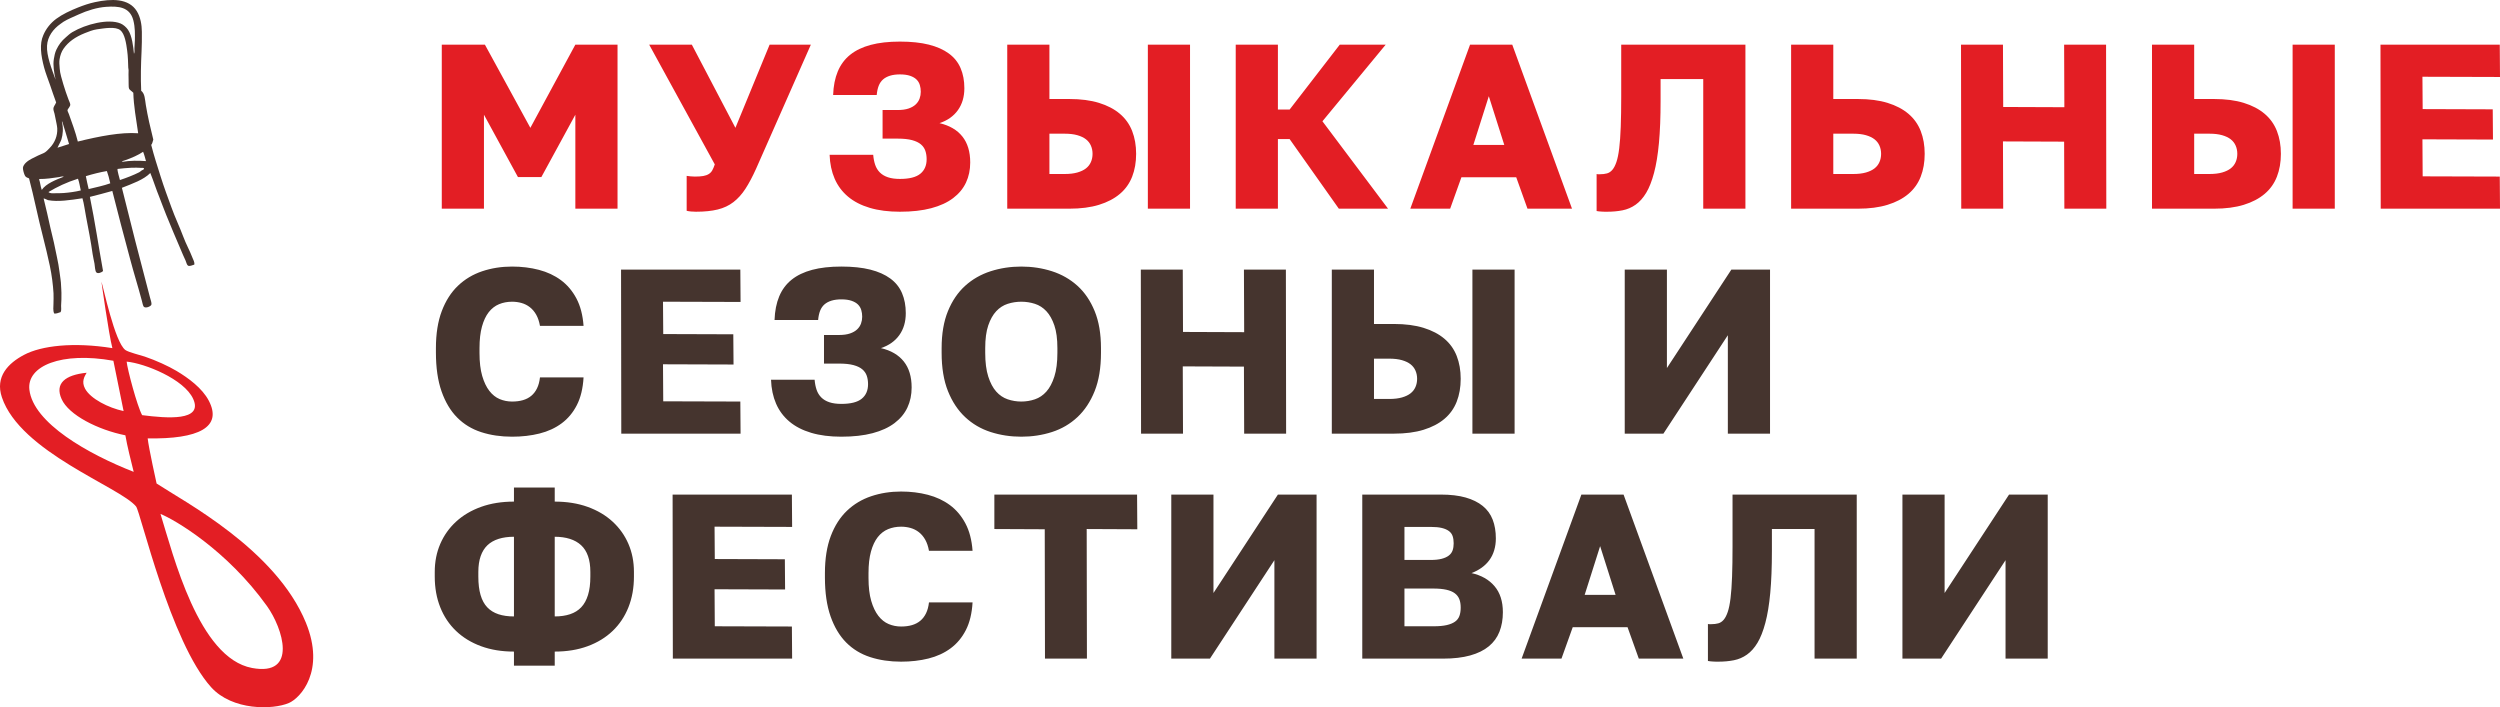 <?xml version="1.0" encoding="UTF-8"?>
<!DOCTYPE svg PUBLIC "-//W3C//DTD SVG 1.1//EN" "http://www.w3.org/Graphics/SVG/1.1/DTD/svg11.dtd">
<!-- Creator: CorelDRAW 2021.5 -->
<svg xmlns="http://www.w3.org/2000/svg" xml:space="preserve" width="158.574mm" height="44.86mm" version="1.1" style="shape-rendering:geometricPrecision; text-rendering:geometricPrecision; image-rendering:optimizeQuality; fill-rule:evenodd; clip-rule:evenodd"
viewBox="0 0 15857.36 4486"
 xmlns:xlink="http://www.w3.org/1999/xlink"
 xmlns:xodm="http://www.corel.com/coreldraw/odm/2003">
 <defs>
  <style type="text/css">
   <![CDATA[
    .fil0 {fill:#E31E24}
    .fil1 {fill:#45342E}
    .fil2 {fill:#E31E24;fill-rule:nonzero}
    .fil3 {fill:#45342E;fill-rule:nonzero}
   ]]>
  </style>
 </defs>
 <g id="Слой_x0020_1">
  <g id="_3000397248144">
   <g>
    <path class="fil0" d="M1832.11 4459.24c73.63,-31.6 233.28,-203.29 108.19,-509.47 -190.39,-465.09 -776.13,-769.91 -947.06,-882.85 0,0 -49.78,-223.59 -56.56,-286.31 322.47,5.89 476.42,-70.81 387.45,-239.42 -41.53,-78.92 -128.05,-142.86 -204.87,-188.71 -52.31,-30.86 -129.53,-66.35 -201.37,-90.76 -25.58,-8.54 -103.02,-27.47 -122.47,-41.5 -68.03,-49.24 -141.56,-407.43 -152.13,-433.84 0,0 46.06,331.46 69.51,421.78 -246.18,-39.5 -450.61,-15.84 -560.7,42.89 -99.54,52.63 -184.26,137.79 -140.11,268.99 116.87,348.16 749.42,568.56 851.06,692.48 28.1,34.21 217.56,860.88 476.61,1146.99 134.5,148.35 390.09,143.38 492.45,99.73zm-138.72 -615.14l0 0c100.69,140.76 197.79,447.34 -94.57,392.83 -339.14,-63.18 -499.53,-715.47 -580.87,-977.08 88.23,35.29 420.49,228.22 675.44,584.25zm-1507.06 -1372.52l0 0c-17.33,-150.37 202.54,-242.6 532.83,-183.33 18.47,91.5 41.72,204.87 64.76,319.17 -96.05,-20.38 -210.27,-78.29 -244.37,-142.1 -23.68,-44.48 -4.86,-75.85 9.9,-100.99 -136.6,13.71 -203.05,67.81 -158.88,166.71 44.79,101.21 230.75,195.37 404.64,230.11 11,65.83 35.18,161.03 52.74,231.82 -288.43,-112.82 -637.2,-309.56 -661.62,-521.39zm1039 58.64l0 0c64.78,142.4 -166.09,123.18 -323.83,103.1 -31.92,-58.13 -94.34,-293.72 -98.16,-339.57 114.55,10.76 365.05,110.7 421.99,236.47z"/>
    <path class="fil1" d="M356.02 649.53c-5.6,16.48 -17.54,24.95 -17.34,42.16 0.22,9.4 4.98,20.2 7.29,30.13 2.54,10.76 4.45,21.53 6.36,31.15 4.01,21.69 9.6,42.57 10.77,61.18 2.52,47.11 -16.17,91.27 -45.74,121.92 -9.63,10.56 -20.93,22.82 -31.92,30.22 -12.47,8.04 -29.16,12.57 -43.64,20.09 -27.04,14.17 -54.93,24.38 -76.81,44.8 -9.62,8.63 -19.02,22.38 -19.65,33.37 -0.52,12.06 6.97,39.52 13.52,50.93 6.65,11.2 17.23,11.42 25.35,15.96 31.7,119.69 56.33,247.76 88.35,370.22 15.95,61.69 30.41,124.23 43.41,184.24 12.58,59.4 20.17,119.5 23.46,175.09 1.16,21.74 -0.32,43.43 -0.32,64.85 0.32,20.71 -4.65,43.98 4.75,62.78 10.35,2.73 29.37,-5.31 40.56,-8.89 6.58,-12.45 2.33,-26.84 3.07,-40.26 1.91,-26.42 2.53,-53.34 2.1,-82.51 0,-13.72 -1.67,-28.1 -2.1,-42.58 -0.43,-29.06 -6.33,-58.64 -10.03,-89.49 -7.28,-62.11 -23.77,-124.01 -35.5,-185.96 -6.33,-32 -16.16,-63.18 -22.29,-93.82 -12.46,-61.27 -28.21,-123.72 -43.01,-186.14 8.24,0.19 18.82,7.5 27.81,10.55 63.81,12.06 141.24,-0.42 218.48,-11.94 10.57,36.35 14.79,76.2 22.71,116.32 15.53,79.88 30.53,157.45 41.84,237.96 2.53,18.06 7.94,39.18 11.72,60.01 2.54,17.2 3.69,47.51 11.75,55.78 10.02,10.57 32.84,0.85 42.67,-8.27 -28.41,-156.76 -51.12,-311.86 -83.57,-470.57 46.5,-12.35 92.97,-23.01 142.2,-37.71 34.35,137.25 73.21,283.88 112.21,429.07 23.97,90.87 49.78,171.57 75.13,266.89 3.8,13.71 7.07,34.44 13.63,39.49 12.16,10.38 44.38,-3.77 47.13,-14.35 2.84,-10.16 -5.2,-30.22 -9.31,-46.48 -63.61,-239.73 -124.25,-478 -177.91,-694.5 67.83,-26.6 138.39,-51.43 180.23,-93.91 19.97,48.61 36.35,102.39 57.27,153.09 14.81,36.87 27.46,74.39 43.84,113.46 14.79,36.14 29.16,71.54 45.54,110.21 21.13,49.24 39.41,91.27 61.06,143.48 4.44,10.56 10.79,22.4 15.96,35.29 5.39,14.58 8.87,28.51 15.96,32.32 8.87,5.08 26.31,-2.31 39.4,-6.63 3.06,-15.75 -6.53,-30.13 -11.73,-43.88 -16.68,-44.03 -41.3,-87.56 -58.42,-134.07 -22.82,-61.15 -51.88,-121.06 -74.37,-183.92 -23.24,-63.81 -47.45,-128.49 -68.58,-195.57 -20.9,-65.94 -43,-134.29 -60.13,-201.92 8.25,-9.09 8.68,-22.38 13.21,-33.72 -18.05,-72.13 -35.92,-148.87 -47.42,-219.64 -5.92,-35.49 -5.39,-71.21 -29.39,-89.91 -4.01,-83.36 -1.57,-167.87 2.34,-249.89 1.91,-38.67 2.42,-79.87 1.91,-124.67 -0.43,-43.08 -8.26,-92.14 -32.11,-130.58 -51.16,-82.43 -161.46,-79.66 -265.2,-57.27 -37.63,8.02 -73.24,20.5 -107.57,34.02 -51.14,20.51 -99.21,43.12 -137.77,71.54 -36.76,27.14 -65.19,63.09 -82.31,103.43 -25.14,56.42 -15.95,127 5.18,206.66 9.83,36.66 24.82,73.11 37.51,110.32 12.89,37.39 25.34,74.99 38.46,110.07zm-57.69 -359.65l0 0c3.07,-58.09 39.2,-106.29 85.66,-138.61 6.36,-4.44 12.69,-9.72 18.72,-13.3 28.22,-17.56 62.23,-30.54 96.46,-46.52 53.03,-24.38 117.17,-44.35 175.16,-48.16 75.35,-5.08 148.79,-0.41 171.28,85.16 11.95,46.48 10.36,89.27 9.81,126.99 -0.39,17.33 -2.1,34.25 -2.72,51.56 -0.55,11.62 2.53,23.14 -2.85,34.44 -4.67,-44.57 -11.75,-113.69 -37.71,-152.23 -10.58,-15.97 -30.36,-33.31 -47.25,-40.16 -77.45,-32.44 -220.82,4.22 -306.29,54.96 -14.25,8.32 -27.48,20.79 -40.79,32.41 -27.79,23.47 -45.31,47.75 -59.9,77.98 -8.87,18.69 -13.1,39.11 -16.37,59.81 -6.34,38.89 0.85,84.29 11.19,131.43 -24.82,-67.84 -58.41,-153.21 -54.4,-215.76zm138.73 434.03l0 0c-2.86,-8.44 -8.99,-18.38 -8.99,-23.96 0,-5.81 7.08,-12.7 9.92,-17.75 3.29,-5.81 8.46,-12.79 7.72,-19.02 -0.74,-9.21 -7.5,-22.1 -11.51,-32.66 -11.74,-32.33 -22.29,-60.74 -32.66,-96.55 -9.06,-32.03 -21.34,-68.48 -22.92,-99.98 -1.68,-22.8 -3.81,-40.03 -0.74,-58.19 4.01,-25.28 12.14,-48.29 25.14,-66.76 30.44,-43.57 73.87,-74.31 135.13,-99.04 23.78,-9.39 50.52,-20.28 76.09,-23.96 48.06,-6.67 118.22,-19.25 148.96,5.58 28.22,22.83 37.61,84.42 43.41,129.54 4.99,35.71 5.92,76.83 6.9,108.19 0.19,5.5 2.1,10.58 2.1,15.21 0.43,8.77 -0.96,18.19 -0.53,28.64 1.15,20.82 0,38.04 0.76,58 0.39,10.36 -0.23,24.11 2.84,31.05 2.34,5.73 8.66,10.16 12.67,13.65 4.46,3.69 8.87,6.86 14.26,12.36 1.91,80.51 18.08,169.69 30.75,256.97 -109.56,-7.85 -245.97,18.8 -382.79,52.61 -15.2,-61.92 -37.5,-119.19 -56.51,-173.93zm0.93 189.54l0 0c-23.56,8.9 -47.64,13.98 -73.53,23.47 7.83,-18.17 18.61,-34.23 25.13,-52.83 9.42,-31.91 13.43,-70.36 2.89,-111.67 0.93,-0.31 0.62,-1.39 2.29,-1.58 15.24,45.75 29.07,98.46 43.22,142.61zm-190.16 223.58l0 0c0.74,-0.19 1.16,-0.41 1.9,-0.64 0,-0.32 -0.21,-1.05 0.73,-1.05 38.05,0.73 84,-6.03 123.93,-12.02 10.03,-1.73 20.62,-6.45 30.44,-2.55 -50.62,19.65 -114.21,44.36 -139.89,83.98 -7.93,-20.6 -9.83,-47.53 -17.11,-67.72zm544.74 -120.24l0 0c42.69,-14.69 85.48,-33.71 115.06,-54.1 7.18,16.71 13.53,42.26 18.28,59.18 -47.64,-3.71 -101.2,-3.71 -153.5,4.95 4.63,-6.44 13.07,-7.57 20.16,-10.03zm-114.74 68.17l0 0c7.71,21.02 15.76,49.75 21.56,77.85 -41.09,14.79 -93.41,26 -137.03,36.45 -6.35,-24.29 -13.12,-58.42 -17.87,-81.88 42.48,-13.21 94.58,-26.11 133.34,-32.42zm-183.31 48.57l0 0c9.19,25.06 11.72,49.15 17.86,74.4 -34.77,8.43 -73.01,13.73 -108.2,16.37 -17.64,1.5 -34.54,1.05 -50.9,1.28 -16.27,0.4 -34.04,3.17 -46.07,-7.41 54.51,-32.94 115.47,-62.02 187.31,-84.64zm340.12 -69.61l0 0c21.33,-1.06 41.72,0 60.52,0.85 6.34,0.41 13.85,-1.91 18.51,3.5 0,8.02 -8.88,8.97 -14.27,12.34 -5.39,3.4 -10.57,9.08 -15.96,11.84 -36.89,18.6 -81.03,35.72 -122.79,49.44 -3.03,-12.67 -6.32,-23.97 -9.38,-35.08 -2.52,-10.54 -6.34,-25.15 -6.13,-34.23 -0.21,-0.42 -0.21,-0.82 0.72,-1.05 28.22,-3.59 60.13,-5.93 88.78,-7.61z"/>
   </g>
   <g>
    <path class="fil2" d="M2802.16 1323.66l0 -1040.49 273.5 0 288.37 527.68 285.39 -527.68 267.55 0 0 1040.49 -267.55 0 0 -596.05 -215.53 395.38 -148.64 0 -215.54 -395.38 0 596.05 -267.55 0zm1612.76 19.32c-10.9,0 -21.55,-0.49 -31.96,-1.48 -10.4,-0.99 -19.57,-2.48 -27.5,-4.46l0 -221.48c7.93,0.99 15.86,1.98 23.78,2.97 7.93,0.99 17.35,1.49 28.25,1.49 21.8,0 39.63,-1.24 53.51,-3.72 13.87,-2.47 25.51,-6.68 34.93,-12.63 9.41,-5.95 16.84,-13.87 22.29,-23.78 5.45,-9.91 10.66,-22.3 15.61,-37.16l-416.2 -759.56 270.53 0 276.48 527.68 217.01 -527.68 261.61 0 -347.82 787.8c-22.79,50.54 -45.33,92.9 -67.63,127.09 -22.3,34.19 -47.57,62.18 -75.81,83.98 -28.24,21.8 -61.44,37.41 -99.59,46.82 -38.15,9.42 -83.98,14.12 -137.49,14.12zm1293.18 0c-72.34,0 -136.01,-8.17 -191,-24.52 -55,-16.35 -101.08,-40.14 -138.24,-71.35 -37.16,-31.22 -65.4,-69.12 -84.73,-113.71 -19.32,-44.59 -29.97,-95.13 -31.96,-151.62l276.48 0c1.98,23.79 6.19,45.09 12.63,63.92 6.44,18.83 16.35,34.93 29.73,48.31 13.38,13.38 30.47,23.53 51.28,30.47 20.81,6.94 46.08,10.4 75.81,10.4 59.46,0 102.56,-10.9 129.32,-32.7 26.75,-21.8 40.13,-52.52 40.13,-92.15 0,-19.82 -2.72,-37.66 -8.17,-53.52 -5.45,-15.85 -14.87,-29.48 -28.24,-40.87 -13.38,-11.4 -31.96,-20.32 -55.75,-26.76 -23.78,-6.44 -54.5,-9.66 -92.15,-9.66l-95.13 0 0 -181.34 95.13 0c27.74,0 51.03,-3.22 69.86,-9.66 18.83,-6.45 33.94,-15.12 45.33,-26.02 11.4,-10.9 19.58,-23.28 24.53,-37.16 4.95,-13.87 7.43,-28.24 7.43,-43.1 0,-14.87 -1.98,-28.99 -5.94,-42.37 -3.97,-13.37 -10.9,-25.02 -20.81,-34.93 -9.91,-9.91 -23.54,-17.83 -40.88,-23.78 -17.34,-5.95 -38.89,-8.92 -64.66,-8.92 -23.78,0 -44.59,2.73 -62.43,8.18 -17.84,5.45 -32.7,13.37 -44.59,23.78 -11.89,10.4 -21.06,23.78 -27.5,40.13 -6.44,16.35 -10.65,35.92 -12.63,58.72l-276.48 0c1.98,-57.48 11.89,-107.52 29.73,-150.13 17.84,-42.61 44.1,-77.79 78.78,-105.54 34.68,-27.74 78.04,-48.55 130.06,-62.43 52.03,-13.87 113.71,-20.81 185.06,-20.81 71.35,0 132.54,6.44 183.57,19.33 51.04,12.88 93.4,31.71 127.09,56.48 33.69,24.77 58.47,55.74 74.32,92.9 15.86,37.16 23.79,79.52 23.79,127.09 0,54.5 -13.63,100.83 -40.88,138.98 -27.25,38.15 -66.15,65.65 -116.68,82.5 63.42,14.86 111.72,43.1 144.92,84.72 33.2,41.62 49.8,96.62 49.8,165 0,46.57 -8.92,88.93 -26.76,127.08 -17.84,38.16 -45.09,71.1 -81.75,98.85 -36.67,27.75 -82.99,49.05 -138.98,63.92 -55.99,14.86 -122.14,22.29 -198.44,22.29zm680.78 -19.32l0 -1040.49 267.55 0 0 344.85 126.35 0c72.34,0 135.02,8.17 188.03,24.52 53.02,16.35 97.12,39.39 132.29,69.12 35.18,29.73 61.2,66.15 78.04,109.25 16.85,43.11 25.27,91.42 25.27,144.93 0,53.51 -8.42,101.82 -25.27,144.92 -16.84,43.11 -42.86,79.53 -78.04,109.26 -35.17,29.72 -79.27,52.76 -132.29,69.11 -53.01,16.35 -115.69,24.53 -188.03,24.53l-393.9 0zm267.55 -219.99l96.62 0c31.71,0 58.72,-3.22 81.01,-9.66 22.3,-6.44 40.38,-15.11 54.26,-26.01 13.87,-10.9 24.27,-24.28 31.21,-40.14 6.94,-15.85 10.41,-33.19 10.41,-52.02 0,-18.83 -3.47,-36.17 -10.41,-52.03 -6.94,-15.85 -17.34,-29.23 -31.21,-40.13 -13.88,-10.9 -31.96,-19.57 -54.26,-26.01 -22.29,-6.44 -49.3,-9.66 -81.01,-9.66l-96.62 0 0 255.66zm624.3 219.99l0 -1040.49 267.56 0 0 1040.49 -267.56 0zm557.41 0l0 -1040.49 267.55 0 0 411.73 74.33 0 318.09 -411.73 291.34 0 -401.34 486.06 416.2 554.43 -312.15 0 -312.14 -441.47 -74.33 0 0 441.47 -267.55 0zm1107.37 0l379.04 -1040.49 267.56 0 379.03 1040.49 -282.42 0 -71.34 -199.18 -347.83 0 -71.34 199.18 -252.7 0zm399.85 -404.31l196.21 0 -98.11 -309.17 -98.1 309.17zm848.74 423.63c-3.96,0 -8.92,0 -14.86,0 -5.95,0 -12.14,-0.24 -18.59,-0.74 -6.44,-0.5 -12.63,-0.99 -18.58,-1.49 -5.94,-0.49 -10.9,-1.23 -14.86,-2.23l0 -234.85c1.98,0.99 4.96,1.49 8.92,1.49 3.96,0 8.42,0 13.38,0 15.85,0 30.22,-1.74 43.1,-5.21 12.89,-3.46 24.28,-10.9 34.19,-22.29 9.91,-11.4 18.58,-28 26.01,-49.8 7.44,-21.8 13.38,-51.03 17.84,-87.7 4.46,-36.66 7.68,-82 9.66,-136 1.98,-54.01 2.97,-118.67 2.97,-193.98l0 -327.01 787.81 0 0 1040.49 -267.56 0 0 -821.99 -270.53 0 0 138.24c0,103.06 -3.47,191.99 -10.4,266.81 -6.94,74.82 -17.34,138.24 -31.22,190.26 -13.87,52.03 -30.47,94.14 -49.79,126.35 -19.33,32.2 -41.62,57.22 -66.89,75.06 -25.27,17.84 -53.02,29.73 -83.24,35.67 -30.22,5.95 -62.68,8.92 -97.36,8.92zm1166.84 -19.32l0 -1040.49 267.55 0 0 344.85 156.08 0c72.34,0 135.02,8.17 188.03,24.52 53.02,16.35 97.11,39.39 132.29,69.12 35.18,29.73 61.19,66.15 78.04,109.25 16.85,43.11 25.27,91.42 25.27,144.93 0,53.51 -8.42,101.82 -25.27,144.92 -16.85,43.11 -42.86,79.53 -78.04,109.26 -35.18,29.72 -79.27,52.76 -132.29,69.11 -53.01,16.35 -115.69,24.53 -188.03,24.53l-423.63 0zm267.55 -219.99l126.35 0c31.71,0 58.71,-3.22 81.01,-9.66 22.3,-6.44 40.38,-15.11 54.25,-26.01 13.88,-10.9 24.28,-24.28 31.22,-40.14 6.94,-15.85 10.4,-33.19 10.4,-52.02 0,-18.83 -3.46,-36.17 -10.4,-52.03 -6.94,-15.85 -17.34,-29.23 -31.22,-40.13 -13.87,-10.9 -31.95,-19.57 -54.25,-26.01 -22.3,-6.44 -49.3,-9.66 -81.01,-9.66l-126.35 0 0 255.66zm811.59 219.99l-1.49 -1040.49 266.07 0 1.48 395.38 387.96 1.49 -1.49 -396.87 266.07 0 1.49 1040.49 -266.07 0 -1.49 -425.12 -387.95 -1.48 1.48 426.6 -266.06 0zm1209.94 0l0 -1040.49 267.55 0 0 344.85 126.35 0c72.34,0 135.02,8.17 188.03,24.52 53.02,16.35 97.12,39.39 132.29,69.12 35.18,29.73 61.2,66.15 78.04,109.25 16.85,43.11 25.27,91.42 25.27,144.93 0,53.51 -8.42,101.82 -25.27,144.92 -16.84,43.11 -42.86,79.53 -78.04,109.26 -35.17,29.72 -79.27,52.76 -132.29,69.11 -53.01,16.35 -115.69,24.53 -188.03,24.53l-393.9 0zm267.55 -219.99l96.62 0c31.71,0 58.72,-3.22 81.01,-9.66 22.3,-6.44 40.38,-15.11 54.26,-26.01 13.87,-10.9 24.27,-24.28 31.21,-40.14 6.94,-15.85 10.41,-33.19 10.41,-52.02 0,-18.83 -3.47,-36.17 -10.41,-52.03 -6.94,-15.85 -17.34,-29.23 -31.21,-40.13 -13.88,-10.9 -31.96,-19.57 -54.26,-26.01 -22.29,-6.44 -49.3,-9.66 -81.01,-9.66l-96.62 0 0 255.66zm624.3 219.99l0 -1040.49 267.56 0 0 1040.49 -267.56 0zm558.9 0l-1.49 -1040.49 756.59 0 1.48 205.12 -492 -1.48 1.48 205.12 444.44 1.49 1.49 191.75 -447.41 -1.49 1.48 234.85 489.04 1.49 1.48 203.64 -756.58 0z"/>
    <path class="fil3" d="M3248.09 2769.94c-71.35,0 -136.76,-9.66 -196.21,-28.98 -59.46,-19.33 -110.24,-50.29 -152.36,-92.9 -42.12,-42.61 -75.06,-97.86 -98.85,-165.74 -23.78,-67.88 -35.67,-149.88 -35.67,-246l0 -28.24c0,-91.17 12.39,-169.46 37.16,-234.86 24.77,-65.4 58.96,-118.91 102.56,-160.53 43.6,-41.62 94.89,-72.34 153.85,-92.16 58.96,-19.82 122.13,-29.73 189.52,-29.73 60.44,0 117.17,6.94 170.19,20.81 53.02,13.88 99.59,35.68 139.72,65.4 40.14,29.73 72.84,68.38 98.11,115.95 25.27,47.56 40.38,105.53 45.33,173.91l-276.47 0c-4.96,-27.75 -12.88,-51.28 -23.78,-70.61 -10.9,-19.32 -24.28,-35.18 -40.14,-47.56 -15.85,-12.39 -33.44,-21.31 -52.76,-26.76 -19.33,-5.45 -39.39,-8.17 -60.2,-8.17 -29.73,0 -57.23,5.2 -82.5,15.6 -25.27,10.41 -47.07,27.25 -65.4,50.54 -18.34,23.29 -32.7,53.76 -43.11,91.42 -10.4,37.65 -15.61,83.24 -15.61,136.75l0 31.21c0,57.48 5.7,105.79 17.1,144.93 11.39,39.14 26.5,70.85 45.33,95.13 18.83,24.28 40.63,41.62 65.41,52.02 24.77,10.41 51.03,15.61 78.78,15.61 25.76,0 48.8,-2.97 69.11,-8.92 20.32,-5.94 37.91,-15.11 52.77,-27.5 14.87,-12.38 27.01,-28.24 36.42,-47.56 9.41,-19.33 15.61,-42.37 18.58,-69.12l276.47 0c-3.96,69.37 -18.08,127.83 -42.36,175.4 -24.28,47.56 -56.48,86.21 -96.62,115.94 -40.13,29.73 -86.95,51.28 -140.46,64.66 -53.51,13.37 -111.48,20.06 -173.91,20.06zm692.67 -19.32l-1.49 -1040.49 756.59 0 1.48 205.12 -492 -1.48 1.48 205.12 444.44 1.49 1.49 191.75 -447.41 -1.49 1.48 234.85 489.04 1.49 1.48 203.64 -756.58 0zm1395.74 19.32c-72.34,0 -136.01,-8.17 -191,-24.52 -55,-16.35 -101.08,-40.14 -138.24,-71.35 -37.16,-31.22 -65.4,-69.12 -84.73,-113.71 -19.32,-44.59 -29.97,-95.13 -31.96,-151.62l276.48 0c1.98,23.79 6.19,45.09 12.63,63.92 6.44,18.83 16.35,34.93 29.73,48.31 13.38,13.38 30.47,23.53 51.28,30.47 20.81,6.94 46.08,10.4 75.81,10.4 59.46,0 102.56,-10.9 129.32,-32.7 26.75,-21.8 40.13,-52.52 40.13,-92.15 0,-19.82 -2.72,-37.66 -8.17,-53.52 -5.45,-15.85 -14.87,-29.48 -28.24,-40.87 -13.38,-11.4 -31.96,-20.32 -55.75,-26.76 -23.78,-6.44 -54.5,-9.66 -92.15,-9.66l-95.13 0 0 -181.34 95.13 0c27.74,0 51.03,-3.22 69.86,-9.66 18.83,-6.45 33.94,-15.12 45.33,-26.02 11.4,-10.9 19.58,-23.28 24.53,-37.16 4.95,-13.87 7.43,-28.24 7.43,-43.1 0,-14.87 -1.98,-28.99 -5.94,-42.37 -3.97,-13.37 -10.9,-25.02 -20.81,-34.93 -9.91,-9.91 -23.54,-17.83 -40.88,-23.78 -17.34,-5.95 -38.89,-8.92 -64.66,-8.92 -23.78,0 -44.59,2.73 -62.43,8.18 -17.84,5.45 -32.7,13.37 -44.59,23.78 -11.89,10.4 -21.06,23.78 -27.5,40.13 -6.44,16.35 -10.65,35.92 -12.63,58.72l-276.48 0c1.98,-57.48 11.89,-107.52 29.73,-150.13 17.84,-42.61 44.1,-77.79 78.78,-105.54 34.68,-27.74 78.04,-48.55 130.06,-62.43 52.03,-13.87 113.71,-20.81 185.06,-20.81 71.35,0 132.54,6.44 183.57,19.33 51.04,12.88 93.4,31.71 127.09,56.48 33.69,24.77 58.47,55.74 74.32,92.9 15.86,37.16 23.79,79.52 23.79,127.09 0,54.5 -13.63,100.83 -40.88,138.98 -27.25,38.15 -66.15,65.65 -116.68,82.5 63.42,14.86 111.72,43.1 144.92,84.72 33.2,41.62 49.8,96.62 49.8,165 0,46.57 -8.92,88.93 -26.76,127.08 -17.84,38.16 -45.09,71.1 -81.75,98.85 -36.67,27.75 -82.99,49.05 -138.98,63.92 -55.99,14.86 -122.14,22.29 -198.44,22.29zm1141.57 0c-68.37,0 -133.28,-9.91 -194.72,-29.72 -61.44,-19.82 -115.2,-51.29 -161.28,-94.39 -46.07,-43.11 -82.49,-98.11 -109.25,-165 -26.75,-66.88 -40.13,-147.89 -40.13,-243.02l0 -29.73c0,-91.17 13.38,-169.46 40.13,-234.86 26.76,-65.4 63.18,-118.91 109.25,-160.53 46.08,-41.62 99.84,-72.34 161.28,-92.16 61.44,-19.82 126.35,-29.73 194.72,-29.73 68.38,0 133.28,9.91 194.72,29.73 61.44,19.82 115.2,50.54 161.28,92.16 46.08,41.62 82.5,95.13 109.25,160.53 26.76,65.4 40.13,143.69 40.13,234.86l0 29.73c0,95.13 -13.37,176.14 -40.13,243.02 -26.75,66.89 -63.17,121.89 -109.25,165 -46.08,43.1 -99.84,74.57 -161.28,94.39 -61.44,19.81 -126.34,29.72 -194.72,29.72zm0 -222.96c29.73,0 58.47,-4.71 86.21,-14.12 27.75,-9.41 52.03,-25.77 72.84,-49.05 20.81,-23.29 37.65,-55 50.54,-95.13 12.88,-40.14 19.32,-90.43 19.32,-150.87l0 -29.73c0,-58.47 -6.44,-106.53 -19.32,-144.19 -12.89,-37.65 -29.73,-67.63 -50.54,-89.92 -20.81,-22.3 -45.09,-37.91 -72.84,-46.83 -27.74,-8.92 -56.48,-13.37 -86.21,-13.37 -29.73,0 -58.46,4.45 -86.21,13.37 -27.75,8.92 -52.03,24.53 -72.84,46.83 -20.81,22.29 -37.65,52.27 -50.53,89.92 -12.89,37.66 -19.33,85.72 -19.33,144.19l0 29.73c0,60.44 6.44,110.73 19.33,150.87 12.88,40.13 29.72,71.84 50.53,95.13 20.81,23.28 45.09,39.64 72.84,49.05 27.75,9.41 56.48,14.12 86.21,14.12zm759.56 203.64l-1.49 -1040.49 266.07 0 1.48 395.38 387.96 1.49 -1.49 -396.87 266.07 0 1.49 1040.49 -266.07 0 -1.49 -425.12 -387.95 -1.48 1.48 426.6 -266.06 0zm1209.94 0l0 -1040.49 267.55 0 0 344.85 126.35 0c72.34,0 135.02,8.17 188.03,24.52 53.02,16.35 97.12,39.39 132.29,69.12 35.18,29.73 61.2,66.15 78.04,109.25 16.85,43.11 25.27,91.42 25.27,144.93 0,53.51 -8.42,101.82 -25.27,144.92 -16.84,43.11 -42.86,79.53 -78.04,109.26 -35.17,29.72 -79.27,52.76 -132.29,69.11 -53.01,16.35 -115.69,24.53 -188.03,24.53l-393.9 0zm267.55 -219.99l96.62 0c31.71,0 58.72,-3.22 81.01,-9.66 22.3,-6.44 40.38,-15.11 54.26,-26.01 13.87,-10.9 24.27,-24.28 31.21,-40.14 6.94,-15.85 10.41,-33.19 10.41,-52.02 0,-18.83 -3.47,-36.17 -10.41,-52.03 -6.94,-15.85 -17.34,-29.23 -31.21,-40.13 -13.88,-10.9 -31.96,-19.57 -54.26,-26.01 -22.29,-6.44 -49.3,-9.66 -81.01,-9.66l-96.62 0 0 255.66zm624.3 219.99l0 -1040.49 267.56 0 0 1040.49 -267.56 0zm966.17 0l0 -1040.49 267.55 0 0 624.29 408.77 -624.29 245.26 0 0 1040.49 -267.56 0 0 -624.3 -408.76 624.3 -245.26 0zm-7045.61 1471.55l0 -89.18c-77.3,0 -146.91,-11.4 -208.85,-34.19 -61.93,-22.79 -114.7,-55 -158.3,-96.62 -43.6,-41.62 -77.05,-91.66 -100.33,-150.13 -23.29,-58.46 -34.93,-123.37 -34.93,-194.72l0 -29.73c0,-64.41 11.64,-123.62 34.93,-177.62 23.28,-54.01 56.73,-101.08 100.33,-141.21 43.6,-40.14 96.37,-71.35 158.3,-93.65 61.94,-22.29 131.55,-33.44 208.85,-33.44l0 -89.19 258.63 0 0 89.19c77.3,0 146.91,11.15 208.85,33.44 61.93,22.3 114.7,53.51 158.3,93.65 43.6,40.13 77.05,87.2 100.33,141.21 23.29,54 34.93,113.21 34.93,177.62l0 29.73c0,71.35 -11.64,136.26 -34.93,194.72 -23.28,58.47 -56.73,108.51 -100.33,150.13 -43.6,41.62 -96.37,73.83 -158.3,96.62 -61.94,22.79 -131.55,34.19 -208.85,34.19l0 89.18 -258.63 0zm258.63 -312.15c36.67,0 69.12,-4.7 97.36,-14.12 28.25,-9.41 51.78,-24.03 70.61,-43.85 18.83,-19.81 33.2,-45.83 43.11,-78.03 9.9,-32.21 14.86,-71.1 14.86,-116.69l0 -29.73c0,-38.64 -4.96,-72.09 -14.86,-100.33 -9.91,-28.24 -24.53,-51.28 -43.85,-69.12 -19.33,-17.83 -43.11,-31.21 -71.35,-40.13 -28.24,-8.92 -60.2,-13.38 -95.88,-13.38l0 505.38zm-258.63 0l0 -505.38c-36.67,0 -69.12,4.46 -97.36,13.38 -28.25,8.92 -51.78,22.3 -70.61,40.13 -18.83,17.84 -33.2,40.88 -43.1,69.12 -9.91,28.24 -14.87,61.69 -14.87,100.33l0 29.73c0,45.59 4.71,84.48 14.12,116.69 9.42,32.2 23.54,58.22 42.36,78.03 18.83,19.82 42.37,34.44 70.61,43.85 28.24,9.42 61.19,14.12 98.85,14.12zm1007.79 267.56l-1.49 -1040.49 756.59 0 1.48 205.12 -492 -1.48 1.48 205.12 444.44 1.49 1.49 191.75 -447.41 -1.49 1.48 234.85 489.04 1.49 1.48 203.64 -756.58 0zm1447.77 19.32c-71.35,0 -136.76,-9.66 -196.21,-28.98 -59.46,-19.33 -110.24,-50.29 -152.36,-92.9 -42.12,-42.61 -75.06,-97.86 -98.85,-165.74 -23.78,-67.88 -35.67,-149.88 -35.67,-246l0 -28.24c0,-91.17 12.39,-169.46 37.16,-234.86 24.77,-65.4 58.96,-118.91 102.56,-160.53 43.6,-41.62 94.89,-72.34 153.85,-92.16 58.96,-19.82 122.13,-29.73 189.52,-29.73 60.44,0 117.17,6.94 170.19,20.81 53.02,13.88 99.59,35.68 139.72,65.4 40.14,29.73 72.84,68.38 98.11,115.95 25.27,47.56 40.38,105.53 45.33,173.91l-276.47 0c-4.96,-27.75 -12.88,-51.28 -23.78,-70.61 -10.9,-19.32 -24.28,-35.18 -40.14,-47.56 -15.85,-12.39 -33.44,-21.31 -52.76,-26.76 -19.33,-5.45 -39.39,-8.17 -60.2,-8.17 -29.73,0 -57.23,5.2 -82.5,15.6 -25.27,10.41 -47.07,27.25 -65.4,50.54 -18.34,23.29 -32.7,53.76 -43.11,91.42 -10.4,37.65 -15.61,83.24 -15.61,136.75l0 31.21c0,57.48 5.7,105.79 17.1,144.93 11.39,39.14 26.5,70.85 45.33,95.13 18.83,24.28 40.63,41.62 65.41,52.02 24.77,10.41 51.03,15.61 78.78,15.61 25.76,0 48.8,-2.97 69.11,-8.92 20.32,-5.94 37.91,-15.11 52.77,-27.5 14.87,-12.38 27.01,-28.24 36.42,-47.56 9.41,-19.33 15.61,-42.37 18.58,-69.12l276.47 0c-3.96,69.37 -18.08,127.83 -42.36,175.4 -24.28,47.56 -56.48,86.21 -96.62,115.94 -40.13,29.73 -86.95,51.28 -140.46,64.66 -53.51,13.37 -111.48,20.06 -173.91,20.06zm912.66 -19.32l-1.49 -820.5 -319.58 -1.49 0 -218.5 905.23 0 1.48 219.99 -321.06 -1.49 1.48 821.99 -266.06 0zm801.17 0l0 -1040.49 267.55 0 0 624.29 408.77 -624.29 245.26 0 0 1040.49 -267.56 0 0 -624.3 -408.76 624.3 -245.26 0zm1211.43 0l0 -1040.49 497.95 0c61.44,0 113.96,6.19 157.56,18.58 43.6,12.38 79.77,30.22 108.51,53.51 28.74,23.28 49.79,52.27 63.17,86.95 13.38,34.69 20.07,74.32 20.07,118.92 0,26.75 -3.47,51.77 -10.41,75.06 -6.93,23.29 -17.09,44.1 -30.47,62.43 -13.38,18.33 -29.73,34.44 -49.05,48.31 -19.32,13.87 -40.88,25.27 -64.66,34.19 62.43,13.87 111.23,41.62 146.41,83.24 35.18,41.62 52.77,96.61 52.77,164.99 0,45.58 -7.18,86.71 -21.55,123.37 -14.37,36.67 -36.91,67.63 -67.63,92.9 -30.72,25.27 -70.11,44.6 -118.17,57.97 -48.07,13.38 -105.29,20.07 -171.69,20.07l-512.81 0zm267.55 -205.13l185.81 0c32.7,0 59.95,-2.47 81.75,-7.43 21.8,-4.95 39.39,-12.14 52.77,-21.55 13.38,-9.42 22.79,-21.55 28.24,-36.42 5.45,-14.86 8.18,-32.7 8.18,-53.51 0,-20.81 -2.98,-38.65 -8.92,-53.51 -5.95,-14.86 -15.61,-27.25 -28.99,-37.16 -13.38,-9.91 -31.21,-17.34 -53.51,-22.3 -22.3,-4.95 -49.79,-7.43 -82.5,-7.43l-182.83 0 0 239.31zm0 -420.65l165 0c28.74,0 52.52,-2.48 71.35,-7.43 18.82,-4.96 33.94,-11.9 45.33,-20.81 11.4,-8.92 19.33,-19.82 23.78,-32.71 4.46,-12.88 6.69,-27.74 6.69,-44.59 0,-17.84 -2.23,-33.2 -6.69,-46.08 -4.45,-12.88 -12.38,-23.53 -23.78,-31.96 -11.39,-8.42 -26.26,-14.86 -44.59,-19.32 -18.33,-4.46 -41.87,-6.69 -70.61,-6.69l-166.48 0 0 209.59zm743.21 625.78l379.04 -1040.49 267.56 0 379.03 1040.49 -282.42 0 -71.34 -199.18 -347.83 0 -71.34 199.18 -252.7 0zm399.85 -404.31l196.21 0 -98.11 -309.17 -98.1 309.17zm848.74 423.63c-3.96,0 -8.92,0 -14.86,0 -5.95,0 -12.14,-0.24 -18.59,-0.74 -6.44,-0.5 -12.63,-0.99 -18.58,-1.49 -5.94,-0.49 -10.9,-1.23 -14.86,-2.23l0 -234.85c1.98,0.99 4.96,1.49 8.92,1.49 3.96,0 8.42,0 13.38,0 15.85,0 30.22,-1.74 43.1,-5.21 12.89,-3.46 24.28,-10.9 34.19,-22.29 9.91,-11.4 18.58,-28 26.01,-49.8 7.44,-21.8 13.38,-51.03 17.84,-87.7 4.46,-36.66 7.68,-82 9.66,-136 1.98,-54.01 2.97,-118.67 2.97,-193.98l0 -327.01 787.81 0 0 1040.49 -267.56 0 0 -821.99 -270.53 0 0 138.24c0,103.06 -3.47,191.99 -10.4,266.81 -6.94,74.82 -17.34,138.24 -31.22,190.26 -13.87,52.03 -30.47,94.14 -49.79,126.35 -19.33,32.2 -41.62,57.22 -66.89,75.06 -25.27,17.84 -53.02,29.73 -83.24,35.67 -30.22,5.95 -62.68,8.92 -97.36,8.92zm1166.84 -19.32l0 -1040.49 267.55 0 0 624.29 408.77 -624.29 245.26 0 0 1040.49 -267.56 0 0 -624.3 -408.76 624.3 -245.26 0z"/>
   </g>
  </g>
 </g>
</svg>
